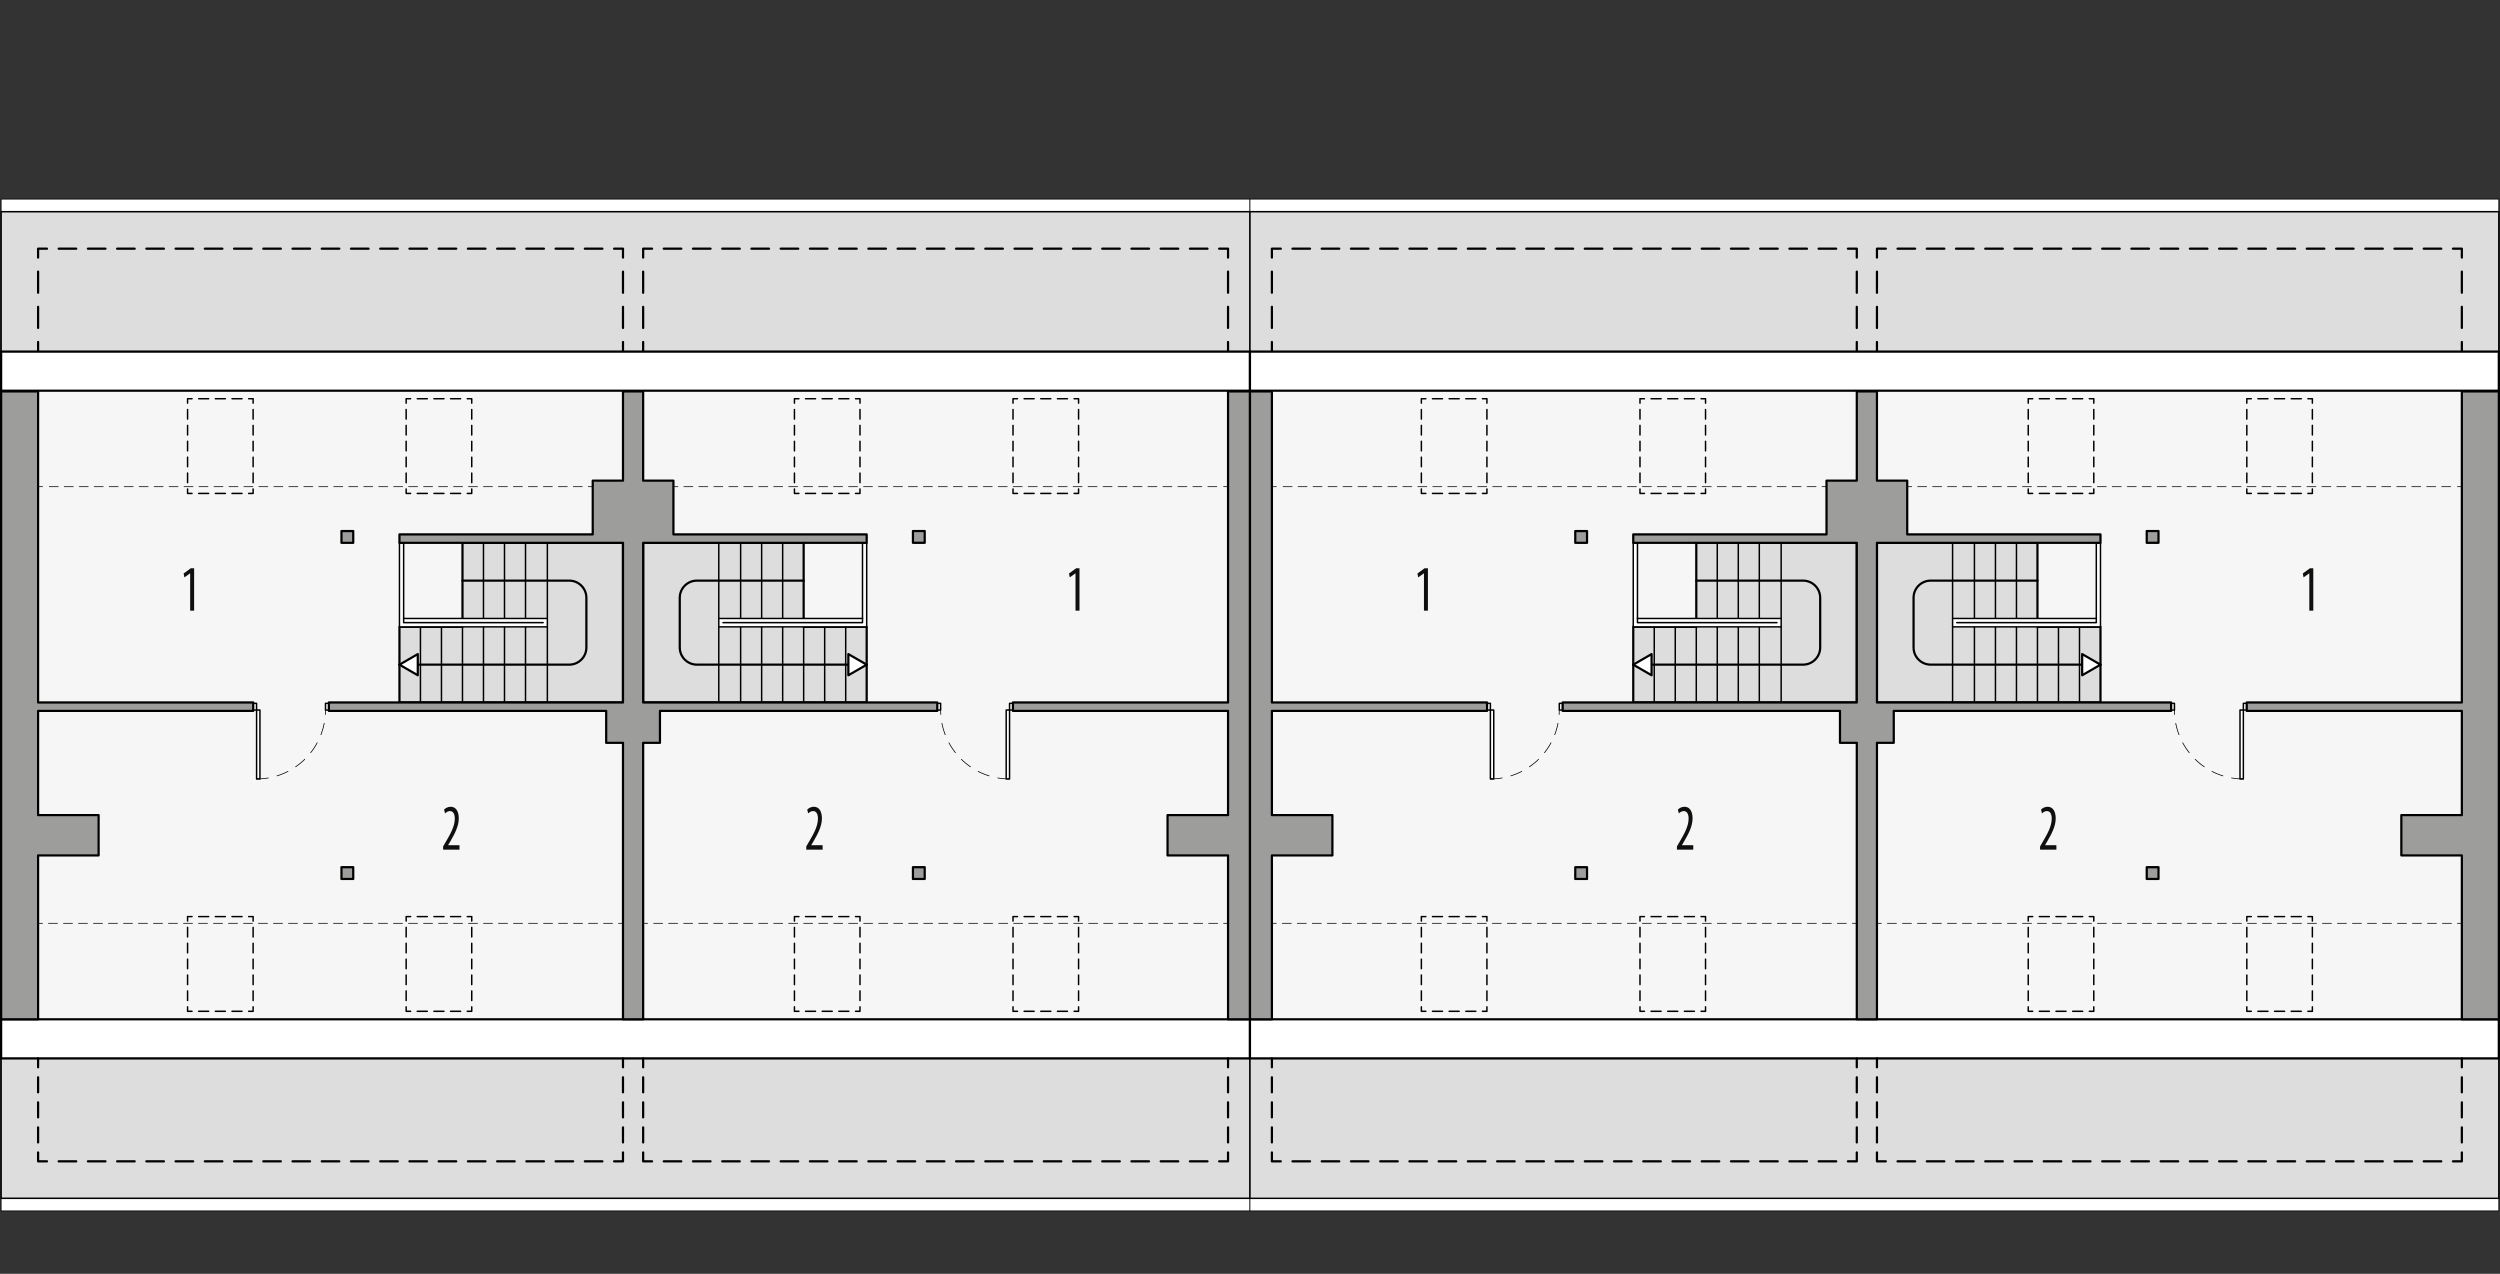<?xml version="1.0" encoding="UTF-8"?><svg id="a" xmlns="http://www.w3.org/2000/svg" viewBox="0 0 843.27 429.67"><rect x="0" y="0" width="843.27" height="429.67" fill="#333333" stroke="none"/><defs><style>.b{stroke-dasharray:5.1 2.55;}.b,.c,.d,.e,.f,.g,.h,.i,.j,.k,.l,.m,.n,.o,.p,.q,.r,.s{stroke:#000;stroke-linecap:round;stroke-linejoin:round;}.b,.c,.d,.f,.g,.h,.j,.l,.m,.p,.r,.s{fill:none;}.b,.e,.k,.l,.m,.p{stroke-width:.5px;}.c,.f,.g,.h,.i,.o,.q{stroke-width:.75px;}.d{stroke-dasharray:4 3;}.d,.j,.n,.r,.s{stroke-width:.25px;}.t{fill:#f6f6f6;}.e,.n,.o{fill:#fff;}.f{stroke-dasharray:5.07 3.38;}.g{stroke-dasharray:7.12 4.75;}.h{stroke-dasharray:5.92 3.94;}.i,.k{fill:#ddd;}.u{fill:#0f0f0e;}.l{stroke-dasharray:3.22 2.14;}.m{stroke-dasharray:3.37 2.25;}.q{fill:#9d9d9c;}.r{stroke-dasharray:3.04 2.02;}.s{stroke-dasharray:3.03 2.02;}</style></defs><rect class="t" x="216.94" y="83.88" width="197.29" height="307.84" transform="translate(631.18 475.61) rotate(-180)"/><rect class="t" x="12.85" y="83.88" width="197.29" height="307.84"/><rect class="n" x=".38" y="67.16" width="421.25" height="4.25"/><rect class="n" x=".38" y="404.2" width="421.25" height="4.25"/><rect class="q" x="115.18" y="179.13" width="3.97" height="3.97"/><rect class="q" x="115.18" y="292.51" width="3.97" height="3.97"/><polyline class="p" points="63.27 164.94 63.27 166.44 64.77 166.44"/><line class="m" x1="67.02" y1="166.44" x2="82.76" y2="166.44"/><polyline class="p" points="83.88 166.44 85.38 166.44 85.38 164.94"/><line class="l" x1="85.38" y1="162.8" x2="85.38" y2="137.06"/><polyline class="p" points="85.38 135.99 85.38 134.49 83.88 134.49"/><line class="m" x1="81.63" y1="134.49" x2="65.9" y2="134.49"/><polyline class="p" points="64.77 134.49 63.27 134.49 63.27 135.99"/><line class="l" x1="63.27" y1="138.13" x2="63.27" y2="163.87"/><polyline class="p" points="137 164.94 137 166.44 138.5 166.44"/><line class="m" x1="140.75" y1="166.44" x2="156.49" y2="166.44"/><polyline class="p" points="157.62 166.44 159.12 166.44 159.12 164.94"/><line class="l" x1="159.12" y1="162.8" x2="159.12" y2="137.06"/><polyline class="p" points="159.12 135.99 159.12 134.49 157.62 134.49"/><line class="m" x1="155.37" y1="134.49" x2="139.63" y2="134.49"/><polyline class="p" points="138.5 134.49 137 134.49 137 135.99"/><line class="l" x1="137" y1="138.13" x2="137" y2="163.87"/><polyline class="p" points="159.12 310.67 159.12 309.17 157.62 309.17"/><line class="m" x1="155.37" y1="309.17" x2="139.63" y2="309.17"/><polyline class="p" points="138.5 309.17 137 309.17 137 310.67"/><line class="l" x1="137" y1="312.81" x2="137" y2="338.55"/><polyline class="p" points="137 339.62 137 341.12 138.5 341.12"/><line class="m" x1="140.75" y1="341.12" x2="156.49" y2="341.12"/><polyline class="p" points="157.62 341.12 159.12 341.12 159.12 339.62"/><line class="l" x1="159.12" y1="337.48" x2="159.12" y2="311.74"/><polyline class="p" points="85.38 310.67 85.38 309.17 83.88 309.17"/><line class="m" x1="81.63" y1="309.17" x2="65.9" y2="309.17"/><polyline class="p" points="64.77 309.17 63.27 309.17 63.27 310.67"/><line class="l" x1="63.27" y1="312.81" x2="63.27" y2="338.55"/><polyline class="p" points="63.27 339.62 63.27 341.12 64.77 341.12"/><line class="m" x1="67.02" y1="341.12" x2="82.76" y2="341.12"/><polyline class="p" points="83.88 341.12 85.38 341.12 85.38 339.62"/><line class="l" x1="85.38" y1="337.48" x2="85.38" y2="311.74"/><rect class="k" x=".38" y="71.41" width="421.25" height="47.2"/><rect class="k" x=".38" y="357" width="421.25" height="47.2"/><polygon class="i" points="156 183.1 156 211.44 134.74 211.44 134.74 236.95 210.14 236.95 210.14 183.1 156 183.1"/><line class="b" x1="177.26" y1="208.61" x2="177.26" y2="211.44"/><line class="b" x1="170.17" y1="208.61" x2="170.17" y2="211.44"/><line class="b" x1="163.08" y1="208.61" x2="163.08" y2="211.44"/><line class="b" x1="156" y1="211.44" x2="156" y2="210.02"/><line class="b" x1="148.91" y1="211.44" x2="148.91" y2="210.02"/><line class="b" x1="141.82" y1="211.44" x2="141.82" y2="210.02"/><line class="p" x1="177.26" y1="208.61" x2="177.26" y2="183.1"/><line class="p" x1="184.63" y1="208.61" x2="184.63" y2="183.1"/><line class="p" x1="184.63" y1="211.44" x2="184.63" y2="236.95"/><line class="p" x1="163.08" y1="208.61" x2="163.08" y2="183.1"/><line class="p" x1="170.17" y1="208.61" x2="170.17" y2="183.1"/><line class="p" x1="141.82" y1="211.44" x2="141.82" y2="236.95"/><line class="p" x1="148.91" y1="211.44" x2="148.91" y2="236.95"/><line class="p" x1="156" y1="211.44" x2="156" y2="236.95"/><line class="p" x1="163.08" y1="211.44" x2="163.08" y2="236.95"/><line class="p" x1="170.17" y1="211.44" x2="170.17" y2="236.95"/><line class="p" x1="177.26" y1="211.44" x2="177.26" y2="236.95"/><path class="c" d="M156,195.85h36.01c3.19,0,5.78,2.59,5.78,5.78v16.78c0,3.19-2.59,5.78-5.78,5.78h-57.27"/><polygon class="e" points="136.15 183.1 136.15 208.61 184.63 208.61 184.63 211.44 134.74 211.44 134.74 183.1 136.15 183.1"/><polyline class="p" points="136.15 208.47 136.15 210.02 183.21 210.02"/><polygon class="o" points="134.74 224.2 140.92 227.77 140.92 220.63 134.74 224.2"/><rect class="p" x="85.41" y="237.24" width="1.13" height="2.27"/><rect class="p" x="109.79" y="237.24" width="1.13" height="2.27"/><rect class="e" x="86.55" y="239.5" width="1.13" height="23.24"/><path class="d" d="M86.55,262.75c12.84,0,23.24-10.41,23.24-23.24"/><rect class="o" x=".38" y="118.61" width="421.25" height="13.18"/><line class="c" x1="12.85" y1="118.36" x2="12.85" y2="115.36"/><line class="g" x1="12.85" y1="110.61" x2="12.85" y2="89.26"/><polyline class="c" points="12.85 86.88 12.85 83.88 15.85 83.88"/><line class="h" x1="19.79" y1="83.88" x2="205.17" y2="83.88"/><polyline class="c" points="207.14 83.88 210.14 83.88 210.14 86.88"/><line class="g" x1="210.14" y1="91.63" x2="210.14" y2="112.98"/><line class="c" x1="210.14" y1="115.36" x2="210.14" y2="118.36"/><rect class="o" x=".38" y="343.82" width="421.25" height="13.18"/><line class="j" x1="210.14" y1="311.43" x2="208.64" y2="311.43"/><line class="r" x1="206.61" y1="311.43" x2="15.36" y2="311.43"/><line class="j" x1="14.35" y1="311.43" x2="12.85" y2="311.43"/><line class="j" x1="199.93" y1="164.17" x2="198.43" y2="164.17"/><line class="s" x1="196.41" y1="164.17" x2="15.36" y2="164.17"/><line class="j" x1="14.35" y1="164.17" x2="12.85" y2="164.17"/><path class="u" d="M149.47,286.6v-1.1l.97-1.65c1.35-2.35,2.97-5.04,2.97-7.72,0-1.58-.56-2.55-1.64-2.55-.83,0-1.35.55-1.65.79l-.33-1.28c.4-.42,1.2-.97,2.23-.97,1.9,0,2.73,1.76,2.73,3.92,0,2.68-1.41,5.28-2.81,7.7l-.77,1.32v.04h3.82v1.5h-5.51Z"/><path class="u" d="M64.14,193.4h-.04l-1.9,1.36-.26-1.32,2.41-1.76h1.13v14.3h-1.34v-12.59Z"/><rect class="q" x="307.93" y="179.13" width="3.97" height="3.97" transform="translate(619.84 362.22) rotate(-180)"/><rect class="q" x="307.93" y="292.51" width="3.97" height="3.97" transform="translate(619.84 588.99) rotate(-180)"/><polyline class="p" points="363.81 164.94 363.81 166.44 362.31 166.44"/><line class="m" x1="360.06" y1="166.44" x2="344.32" y2="166.44"/><polyline class="p" points="343.2 166.44 341.7 166.44 341.7 164.94"/><line class="l" x1="341.7" y1="162.8" x2="341.7" y2="137.06"/><polyline class="p" points="341.7 135.99 341.7 134.49 343.2 134.49"/><line class="m" x1="345.45" y1="134.49" x2="361.19" y2="134.49"/><polyline class="p" points="362.31 134.49 363.81 134.49 363.81 135.99"/><line class="l" x1="363.81" y1="138.13" x2="363.81" y2="163.87"/><polyline class="p" points="290.08 164.94 290.08 166.44 288.58 166.44"/><line class="m" x1="286.33" y1="166.44" x2="270.59" y2="166.44"/><polyline class="p" points="269.47 166.44 267.97 166.44 267.97 164.94"/><line class="l" x1="267.97" y1="162.8" x2="267.97" y2="137.06"/><polyline class="p" points="267.97 135.99 267.97 134.49 269.47 134.49"/><line class="m" x1="271.71" y1="134.49" x2="287.45" y2="134.49"/><polyline class="p" points="288.58 134.49 290.08 134.49 290.08 135.99"/><line class="l" x1="290.08" y1="138.13" x2="290.08" y2="163.87"/><polyline class="p" points="267.97 310.67 267.97 309.17 269.47 309.17"/><line class="m" x1="271.71" y1="309.17" x2="287.45" y2="309.17"/><polyline class="p" points="288.58 309.17 290.08 309.17 290.08 310.67"/><line class="l" x1="290.08" y1="312.81" x2="290.08" y2="338.55"/><polyline class="p" points="290.08 339.62 290.08 341.12 288.58 341.12"/><line class="m" x1="286.33" y1="341.12" x2="270.59" y2="341.12"/><polyline class="p" points="269.47 341.12 267.97 341.12 267.97 339.62"/><line class="l" x1="267.97" y1="337.48" x2="267.97" y2="311.74"/><polyline class="p" points="341.7 310.67 341.7 309.17 343.2 309.17"/><line class="m" x1="345.45" y1="309.17" x2="361.19" y2="309.17"/><polyline class="p" points="362.31 309.17 363.81 309.17 363.81 310.67"/><line class="l" x1="363.81" y1="312.81" x2="363.81" y2="338.55"/><polyline class="p" points="363.81 339.62 363.81 341.12 362.31 341.12"/><line class="m" x1="360.06" y1="341.12" x2="344.32" y2="341.12"/><polyline class="p" points="343.2 341.12 341.7 341.12 341.7 339.62"/><line class="l" x1="341.7" y1="337.48" x2="341.7" y2="311.74"/><polygon class="i" points="271.08 183.1 271.08 211.44 292.34 211.44 292.34 236.95 216.94 236.95 216.94 183.1 271.08 183.1"/><line class="b" x1="249.82" y1="208.61" x2="249.82" y2="211.44"/><line class="b" x1="256.91" y1="208.61" x2="256.91" y2="211.44"/><line class="b" x1="264" y1="208.61" x2="264" y2="211.44"/><line class="b" x1="271.08" y1="211.44" x2="271.08" y2="210.02"/><line class="b" x1="278.17" y1="211.44" x2="278.17" y2="210.02"/><line class="b" x1="285.26" y1="211.44" x2="285.26" y2="210.02"/><line class="p" x1="249.82" y1="208.61" x2="249.82" y2="183.1"/><line class="p" x1="242.45" y1="208.61" x2="242.45" y2="183.1"/><line class="p" x1="242.45" y1="211.44" x2="242.45" y2="236.95"/><line class="p" x1="264" y1="208.61" x2="264" y2="183.1"/><line class="p" x1="256.91" y1="208.61" x2="256.91" y2="183.1"/><line class="p" x1="285.26" y1="211.44" x2="285.26" y2="236.95"/><line class="p" x1="278.17" y1="211.44" x2="278.17" y2="236.95"/><line class="p" x1="271.08" y1="211.44" x2="271.08" y2="236.95"/><line class="p" x1="264" y1="211.44" x2="264" y2="236.95"/><line class="p" x1="256.91" y1="211.44" x2="256.91" y2="236.95"/><line class="p" x1="249.82" y1="211.44" x2="249.82" y2="236.95"/><path class="c" d="M271.08,195.85h-36.01c-3.19,0-5.78,2.59-5.78,5.78v16.78c0,3.19,2.59,5.78,5.78,5.78h57.27"/><polygon class="e" points="290.93 183.1 290.93 208.61 242.45 208.61 242.45 211.44 292.34 211.44 292.34 183.1 290.93 183.1"/><polyline class="p" points="290.93 208.47 290.93 210.02 243.87 210.02"/><polygon class="o" points="292.34 224.2 286.16 227.77 286.16 220.63 292.34 224.2"/><rect class="p" x="340.53" y="237.24" width="1.13" height="2.27"/><rect class="p" x="316.15" y="237.24" width="1.13" height="2.27"/><rect class="e" x="339.4" y="239.5" width="1.13" height="23.24"/><path class="d" d="M340.53,262.75c-12.84,0-23.24-10.41-23.24-23.24"/><line class="c" x1="414.23" y1="118.36" x2="414.23" y2="115.36"/><line class="g" x1="414.23" y1="110.61" x2="414.23" y2="89.26"/><polyline class="c" points="414.23 86.88 414.23 83.88 411.23 83.88"/><line class="h" x1="407.29" y1="83.88" x2="221.91" y2="83.88"/><polyline class="c" points="219.94 83.88 216.94 83.88 216.94 86.88"/><line class="g" x1="216.94" y1="91.63" x2="216.94" y2="112.98"/><line class="c" x1="216.94" y1="115.36" x2="216.94" y2="118.36"/><line class="c" x1="210.14" y1="357" x2="210.14" y2="360"/><line class="f" x1="210.14" y1="363.38" x2="210.14" y2="387.04"/><polyline class="c" points="210.14 388.73 210.14 391.73 207.14 391.73"/><line class="h" x1="203.19" y1="391.73" x2="17.82" y2="391.73"/><polyline class="c" points="15.85 391.73 12.85 391.73 12.85 388.73"/><line class="f" x1="12.85" y1="385.35" x2="12.85" y2="361.69"/><line class="c" x1="12.85" y1="360" x2="12.85" y2="357"/><polygon class="q" points="12.85 343.82 12.85 288.54 33.26 288.54 33.26 274.94 12.85 274.94 12.85 239.79 85.41 239.79 85.41 236.95 12.85 236.95 12.85 132.04 .38 132.04 .38 343.82 12.85 343.82"/><polygon class="q" points="216.94 236.95 216.94 183.1 227.15 183.1 292.34 183.1 292.34 180.26 227.15 180.26 227.15 162.12 216.94 162.12 216.94 132.04 216.94 132.04 210.14 132.04 210.14 132.04 210.14 162.12 199.93 162.12 199.93 180.26 134.74 180.26 134.74 183.1 199.93 183.1 210.14 183.1 210.14 236.95 110.93 236.95 110.93 239.79 204.47 239.79 204.47 250.56 210.14 250.56 210.14 343.82 210.14 343.82 216.94 343.82 216.94 343.82 216.94 250.56 222.61 250.56 222.61 239.79 316.15 239.79 316.15 236.95 216.94 236.95"/><line class="c" x1="216.94" y1="357" x2="216.94" y2="360"/><line class="f" x1="216.94" y1="363.38" x2="216.94" y2="387.04"/><polyline class="c" points="216.94 388.73 216.94 391.73 219.94 391.73"/><line class="h" x1="223.89" y1="391.73" x2="409.26" y2="391.73"/><polyline class="c" points="411.23 391.73 414.23 391.73 414.23 388.73"/><line class="f" x1="414.23" y1="385.35" x2="414.23" y2="361.69"/><line class="c" x1="414.23" y1="360" x2="414.23" y2="357"/><polygon class="q" points="414.23 343.82 414.23 288.54 393.82 288.54 393.82 274.94 414.23 274.94 414.23 239.79 341.67 239.79 341.67 236.95 414.23 236.95 414.23 132.04 421.63 132.04 421.63 343.82 414.23 343.82"/><line class="j" x1="216.94" y1="311.43" x2="218.44" y2="311.43"/><line class="r" x1="220.47" y1="311.43" x2="411.72" y2="311.43"/><line class="j" x1="412.73" y1="311.43" x2="414.23" y2="311.43"/><line class="j" x1="227.15" y1="164.17" x2="228.65" y2="164.17"/><line class="s" x1="230.67" y1="164.17" x2="411.72" y2="164.17"/><line class="j" x1="412.73" y1="164.17" x2="414.23" y2="164.17"/><path class="u" d="M271.96,286.6v-1.1l.97-1.65c1.36-2.35,2.97-5.04,2.97-7.72,0-1.58-.56-2.55-1.64-2.55-.83,0-1.36.55-1.65.79l-.33-1.28c.4-.42,1.2-.97,2.23-.97,1.9,0,2.73,1.76,2.73,3.92,0,2.68-1.41,5.28-2.81,7.7l-.77,1.32v.04h3.82v1.5h-5.51Z"/><path class="u" d="M362.78,193.4h-.04l-1.9,1.36-.26-1.32,2.41-1.76h1.13v14.3h-1.34v-12.59Z"/><rect class="t" x="429.02" y="83.88" width="197.29" height="307.84"/><rect class="t" x="633.11" y="83.88" width="197.29" height="307.84" transform="translate(1463.52 475.61) rotate(-180)"/><rect class="n" x="421.63" y="67.16" width="421.25" height="4.25" transform="translate(1264.5 138.57) rotate(-180)"/><rect class="n" x="421.63" y="404.2" width="421.25" height="4.25" transform="translate(1264.5 812.65) rotate(-180)"/><rect class="q" x="724.1" y="179.13" width="3.97" height="3.97" transform="translate(1452.18 362.22) rotate(-180)"/><rect class="q" x="724.1" y="292.51" width="3.97" height="3.97" transform="translate(1452.18 588.99) rotate(-180)"/><polyline class="p" points="779.98 164.94 779.98 166.44 778.48 166.44"/><line class="m" x1="776.23" y1="166.44" x2="760.49" y2="166.44"/><polyline class="p" points="759.37 166.44 757.87 166.44 757.87 164.94"/><line class="l" x1="757.87" y1="162.8" x2="757.87" y2="137.06"/><polyline class="p" points="757.87 135.99 757.87 134.49 759.37 134.49"/><line class="m" x1="761.62" y1="134.49" x2="777.36" y2="134.49"/><polyline class="p" points="778.48 134.49 779.98 134.49 779.98 135.99"/><line class="l" x1="779.98" y1="138.13" x2="779.98" y2="163.87"/><polyline class="p" points="706.25 164.94 706.25 166.44 704.75 166.44"/><line class="m" x1="702.5" y1="166.44" x2="686.76" y2="166.44"/><polyline class="p" points="685.64 166.44 684.14 166.44 684.14 164.94"/><line class="l" x1="684.14" y1="162.8" x2="684.14" y2="137.06"/><polyline class="p" points="684.14 135.99 684.14 134.49 685.64 134.49"/><line class="m" x1="687.88" y1="134.49" x2="703.62" y2="134.49"/><polyline class="p" points="704.75 134.49 706.25 134.49 706.25 135.99"/><line class="l" x1="706.25" y1="138.13" x2="706.25" y2="163.87"/><polyline class="p" points="684.14 310.67 684.14 309.17 685.64 309.17"/><line class="m" x1="687.88" y1="309.17" x2="703.62" y2="309.17"/><polyline class="p" points="704.75 309.17 706.25 309.17 706.25 310.67"/><line class="l" x1="706.25" y1="312.81" x2="706.25" y2="338.55"/><polyline class="p" points="706.25 339.62 706.25 341.12 704.75 341.12"/><line class="m" x1="702.5" y1="341.12" x2="686.76" y2="341.12"/><polyline class="p" points="685.64 341.12 684.14 341.12 684.14 339.62"/><line class="l" x1="684.14" y1="337.48" x2="684.14" y2="311.74"/><polyline class="p" points="757.87 310.67 757.87 309.17 759.37 309.17"/><line class="m" x1="761.62" y1="309.17" x2="777.36" y2="309.17"/><polyline class="p" points="778.48 309.17 779.98 309.17 779.98 310.67"/><line class="l" x1="779.98" y1="312.81" x2="779.98" y2="338.55"/><polyline class="p" points="779.98 339.62 779.98 341.12 778.48 341.12"/><line class="m" x1="776.23" y1="341.12" x2="760.49" y2="341.12"/><polyline class="p" points="759.37 341.12 757.87 341.12 757.87 339.62"/><line class="l" x1="757.87" y1="337.48" x2="757.87" y2="311.74"/><rect class="k" x="421.63" y="71.41" width="421.25" height="47.2" transform="translate(1264.5 190.02) rotate(-180)"/><rect class="k" x="421.63" y="357" width="421.25" height="47.2" transform="translate(1264.5 761.2) rotate(-180)"/><polygon class="i" points="687.25 183.1 687.25 211.44 708.51 211.44 708.51 236.95 633.11 236.95 633.11 183.1 687.25 183.1"/><line class="b" x1="665.99" y1="208.61" x2="665.99" y2="211.44"/><line class="b" x1="673.08" y1="208.61" x2="673.08" y2="211.44"/><line class="b" x1="680.17" y1="208.61" x2="680.17" y2="211.44"/><line class="b" x1="687.25" y1="211.44" x2="687.25" y2="210.02"/><line class="b" x1="694.34" y1="211.44" x2="694.34" y2="210.02"/><line class="b" x1="701.43" y1="211.44" x2="701.43" y2="210.02"/><line class="p" x1="665.99" y1="208.61" x2="665.99" y2="183.1"/><line class="p" x1="658.62" y1="208.61" x2="658.62" y2="183.1"/><line class="p" x1="658.62" y1="211.44" x2="658.62" y2="236.95"/><line class="p" x1="680.17" y1="208.61" x2="680.17" y2="183.1"/><line class="p" x1="673.08" y1="208.61" x2="673.08" y2="183.1"/><line class="p" x1="701.43" y1="211.44" x2="701.43" y2="236.95"/><line class="p" x1="694.34" y1="211.44" x2="694.34" y2="236.95"/><line class="p" x1="687.25" y1="211.44" x2="687.25" y2="236.95"/><line class="p" x1="680.17" y1="211.44" x2="680.17" y2="236.95"/><line class="p" x1="673.08" y1="211.44" x2="673.08" y2="236.95"/><line class="p" x1="665.99" y1="211.44" x2="665.99" y2="236.95"/><path class="c" d="M687.25,195.85h-36.01c-3.19,0-5.78,2.59-5.78,5.78v16.78c0,3.19,2.59,5.78,5.78,5.78h57.27"/><polygon class="e" points="707.1 183.1 707.1 208.61 658.62 208.61 658.62 211.44 708.51 211.44 708.51 183.1 707.1 183.1"/><polyline class="p" points="707.1 208.47 707.1 210.02 660.04 210.02"/><polygon class="o" points="708.51 224.2 702.33 227.77 702.33 220.63 708.51 224.2"/><rect class="p" x="756.7" y="237.24" width="1.13" height="2.27"/><rect class="p" x="732.33" y="237.24" width="1.13" height="2.27"/><rect class="e" x="755.57" y="239.5" width="1.13" height="23.24"/><path class="d" d="M756.7,262.75c-12.84,0-23.24-10.41-23.24-23.24"/><rect class="o" x="421.63" y="118.61" width="421.25" height="13.18" transform="translate(1264.5 250.4) rotate(-180)"/><line class="c" x1="830.4" y1="118.36" x2="830.4" y2="115.36"/><line class="g" x1="830.4" y1="110.61" x2="830.4" y2="89.26"/><polyline class="c" points="830.4 86.88 830.4 83.88 827.4 83.88"/><line class="h" x1="823.46" y1="83.88" x2="638.08" y2="83.88"/><polyline class="c" points="636.11 83.88 633.11 83.88 633.11 86.88"/><line class="g" x1="633.11" y1="91.63" x2="633.11" y2="112.98"/><line class="c" x1="633.11" y1="115.36" x2="633.11" y2="118.36"/><rect class="o" x="421.63" y="343.82" width="421.25" height="13.18" transform="translate(1264.5 700.82) rotate(-180)"/><line class="j" x1="633.11" y1="311.43" x2="634.61" y2="311.43"/><line class="r" x1="636.64" y1="311.43" x2="827.89" y2="311.43"/><line class="j" x1="828.9" y1="311.43" x2="830.4" y2="311.43"/><line class="j" x1="643.32" y1="164.17" x2="644.82" y2="164.17"/><line class="s" x1="646.84" y1="164.17" x2="827.89" y2="164.17"/><line class="j" x1="828.9" y1="164.17" x2="830.4" y2="164.17"/><rect class="q" x="531.35" y="179.13" width="3.97" height="3.97"/><rect class="q" x="531.35" y="292.51" width="3.97" height="3.97"/><polyline class="p" points="479.44 164.94 479.44 166.44 480.94 166.44"/><line class="m" x1="483.19" y1="166.44" x2="498.93" y2="166.44"/><polyline class="p" points="500.05 166.44 501.55 166.44 501.55 164.94"/><line class="l" x1="501.55" y1="162.8" x2="501.55" y2="137.06"/><polyline class="p" points="501.55 135.99 501.55 134.49 500.05 134.49"/><line class="m" x1="497.8" y1="134.49" x2="482.07" y2="134.49"/><polyline class="p" points="480.94 134.49 479.44 134.49 479.44 135.99"/><line class="l" x1="479.44" y1="138.13" x2="479.44" y2="163.87"/><polyline class="p" points="553.18 164.94 553.18 166.44 554.68 166.44"/><line class="m" x1="556.92" y1="166.44" x2="572.66" y2="166.44"/><polyline class="p" points="573.79 166.44 575.29 166.44 575.29 164.94"/><line class="l" x1="575.29" y1="162.8" x2="575.29" y2="137.06"/><polyline class="p" points="575.29 135.99 575.29 134.49 573.79 134.49"/><line class="m" x1="571.54" y1="134.49" x2="555.8" y2="134.49"/><polyline class="p" points="554.68 134.49 553.18 134.49 553.18 135.99"/><line class="l" x1="553.18" y1="138.13" x2="553.18" y2="163.87"/><polyline class="p" points="575.29 310.67 575.29 309.17 573.79 309.17"/><line class="m" x1="571.54" y1="309.17" x2="555.8" y2="309.17"/><polyline class="p" points="554.68 309.17 553.18 309.17 553.18 310.67"/><line class="l" x1="553.18" y1="312.81" x2="553.18" y2="338.55"/><polyline class="p" points="553.18 339.62 553.18 341.12 554.68 341.12"/><line class="m" x1="556.92" y1="341.12" x2="572.66" y2="341.12"/><polyline class="p" points="573.79 341.12 575.29 341.12 575.29 339.62"/><line class="l" x1="575.29" y1="337.48" x2="575.29" y2="311.74"/><polyline class="p" points="501.55 310.67 501.55 309.17 500.05 309.17"/><line class="m" x1="497.8" y1="309.17" x2="482.07" y2="309.17"/><polyline class="p" points="480.94 309.17 479.44 309.17 479.44 310.67"/><line class="l" x1="479.44" y1="312.81" x2="479.44" y2="338.55"/><polyline class="p" points="479.44 339.62 479.44 341.12 480.94 341.12"/><line class="m" x1="483.19" y1="341.12" x2="498.93" y2="341.12"/><polyline class="p" points="500.05 341.12 501.55 341.12 501.55 339.62"/><line class="l" x1="501.55" y1="337.48" x2="501.55" y2="311.74"/><polygon class="i" points="572.17 183.1 572.17 211.44 550.91 211.44 550.91 236.95 626.31 236.95 626.31 183.1 572.17 183.1"/><line class="b" x1="593.43" y1="208.61" x2="593.43" y2="211.44"/><line class="b" x1="586.34" y1="208.61" x2="586.34" y2="211.44"/><line class="b" x1="579.25" y1="208.61" x2="579.25" y2="211.44"/><line class="b" x1="572.17" y1="211.44" x2="572.17" y2="210.02"/><line class="b" x1="565.08" y1="211.44" x2="565.08" y2="210.02"/><line class="b" x1="557.99" y1="211.44" x2="557.99" y2="210.02"/><line class="p" x1="593.43" y1="208.61" x2="593.43" y2="183.1"/><line class="p" x1="600.8" y1="208.61" x2="600.8" y2="183.1"/><line class="p" x1="600.8" y1="211.44" x2="600.8" y2="236.95"/><line class="p" x1="579.25" y1="208.61" x2="579.25" y2="183.1"/><line class="p" x1="586.34" y1="208.61" x2="586.34" y2="183.1"/><line class="p" x1="557.99" y1="211.44" x2="557.99" y2="236.95"/><line class="p" x1="565.08" y1="211.44" x2="565.08" y2="236.95"/><line class="p" x1="572.17" y1="211.44" x2="572.17" y2="236.95"/><line class="p" x1="579.25" y1="211.44" x2="579.25" y2="236.95"/><line class="p" x1="586.34" y1="211.44" x2="586.34" y2="236.95"/><line class="p" x1="593.43" y1="211.44" x2="593.43" y2="236.95"/><path class="c" d="M572.17,195.85h36.01c3.19,0,5.78,2.59,5.78,5.78v16.78c0,3.19-2.59,5.78-5.78,5.78h-57.27"/><polygon class="e" points="552.33 183.1 552.33 208.61 600.8 208.61 600.8 211.44 550.91 211.44 550.91 183.1 552.33 183.1"/><polyline class="p" points="552.33 208.47 552.33 210.02 599.38 210.02"/><polygon class="o" points="550.91 224.2 557.09 227.77 557.09 220.63 550.91 224.2"/><rect class="p" x="501.59" y="237.24" width="1.13" height="2.27"/><rect class="p" x="525.96" y="237.24" width="1.13" height="2.27"/><rect class="e" x="502.72" y="239.5" width="1.13" height="23.24"/><path class="d" d="M502.72,262.75c12.84,0,23.24-10.41,23.24-23.24"/><line class="c" x1="429.02" y1="118.36" x2="429.02" y2="115.36"/><line class="g" x1="429.02" y1="110.61" x2="429.02" y2="89.26"/><polyline class="c" points="429.02 86.88 429.02 83.88 432.02 83.88"/><line class="h" x1="435.96" y1="83.88" x2="621.34" y2="83.88"/><polyline class="c" points="623.31 83.88 626.31 83.88 626.31 86.88"/><line class="g" x1="626.31" y1="91.63" x2="626.31" y2="112.98"/><line class="c" x1="626.31" y1="115.36" x2="626.31" y2="118.36"/><line class="c" x1="633.11" y1="357" x2="633.11" y2="360"/><line class="f" x1="633.11" y1="363.38" x2="633.11" y2="387.04"/><polyline class="c" points="633.11 388.73 633.11 391.73 636.11 391.73"/><line class="h" x1="640.06" y1="391.73" x2="825.43" y2="391.73"/><polyline class="c" points="827.4 391.73 830.4 391.73 830.4 388.73"/><line class="f" x1="830.4" y1="385.35" x2="830.4" y2="361.69"/><line class="c" x1="830.4" y1="360" x2="830.4" y2="357"/><polygon class="q" points="830.4 343.82 830.4 288.54 809.99 288.54 809.99 274.94 830.4 274.94 830.4 239.79 757.84 239.79 757.84 236.95 830.4 236.95 830.4 132.04 842.88 132.04 842.88 343.82 830.4 343.82"/><polygon class="q" points="626.31 236.95 626.31 183.1 616.1 183.1 550.91 183.1 550.91 180.26 616.1 180.26 616.1 162.12 626.31 162.12 626.31 132.04 626.31 132.04 633.11 132.04 633.11 132.04 633.11 162.12 643.32 162.12 643.32 180.26 708.51 180.26 708.51 183.1 643.32 183.1 633.11 183.1 633.11 236.95 732.33 236.95 732.33 239.79 638.78 239.79 638.78 250.56 633.11 250.56 633.11 343.82 633.11 343.82 626.31 343.82 626.31 343.82 626.31 250.56 620.64 250.56 620.64 239.79 527.1 239.79 527.1 236.95 626.31 236.95"/><line class="c" x1="626.31" y1="357" x2="626.31" y2="360"/><line class="f" x1="626.31" y1="363.38" x2="626.31" y2="387.04"/><polyline class="c" points="626.31 388.73 626.31 391.73 623.31 391.73"/><line class="h" x1="619.37" y1="391.73" x2="433.99" y2="391.73"/><polyline class="c" points="432.02 391.73 429.02 391.73 429.02 388.73"/><line class="f" x1="429.02" y1="385.35" x2="429.02" y2="361.69"/><line class="c" x1="429.02" y1="360" x2="429.02" y2="357"/><polygon class="q" points="429.02 343.82 429.02 288.54 449.43 288.54 449.43 274.94 429.02 274.94 429.02 239.79 501.59 239.79 501.59 236.95 429.02 236.95 429.02 132.04 421.63 132.04 421.63 343.82 429.02 343.82"/><line class="j" x1="626.31" y1="311.43" x2="624.81" y2="311.43"/><line class="r" x1="622.79" y1="311.43" x2="431.53" y2="311.43"/><line class="j" x1="430.52" y1="311.43" x2="429.02" y2="311.43"/><line class="j" x1="616.1" y1="164.17" x2="614.6" y2="164.17"/><line class="s" x1="612.58" y1="164.17" x2="431.53" y2="164.17"/><line class="j" x1="430.52" y1="164.17" x2="429.02" y2="164.17"/><path class="u" d="M688.13,286.6v-1.1l.97-1.65c1.35-2.35,2.97-5.04,2.97-7.72,0-1.58-.56-2.55-1.64-2.55-.83,0-1.35.55-1.65.79l-.33-1.28c.4-.42,1.2-.97,2.23-.97,1.9,0,2.73,1.76,2.73,3.92,0,2.68-1.41,5.28-2.82,7.7l-.77,1.32v.04h3.82v1.5h-5.51Z"/><path class="u" d="M778.95,193.4h-.04l-1.9,1.36-.26-1.32,2.41-1.76h1.13v14.3h-1.34v-12.59Z"/><path class="u" d="M565.64,286.6v-1.1l.97-1.65c1.35-2.35,2.97-5.04,2.97-7.72,0-1.58-.56-2.55-1.64-2.55-.83,0-1.35.55-1.65.79l-.33-1.28c.4-.42,1.2-.97,2.23-.97,1.9,0,2.73,1.76,2.73,3.92,0,2.68-1.41,5.28-2.82,7.7l-.77,1.32v.04h3.82v1.5h-5.51Z"/><path class="u" d="M480.31,193.4h-.04l-1.9,1.36-.26-1.32,2.41-1.76h1.13v14.3h-1.34v-12.59Z"/></svg>